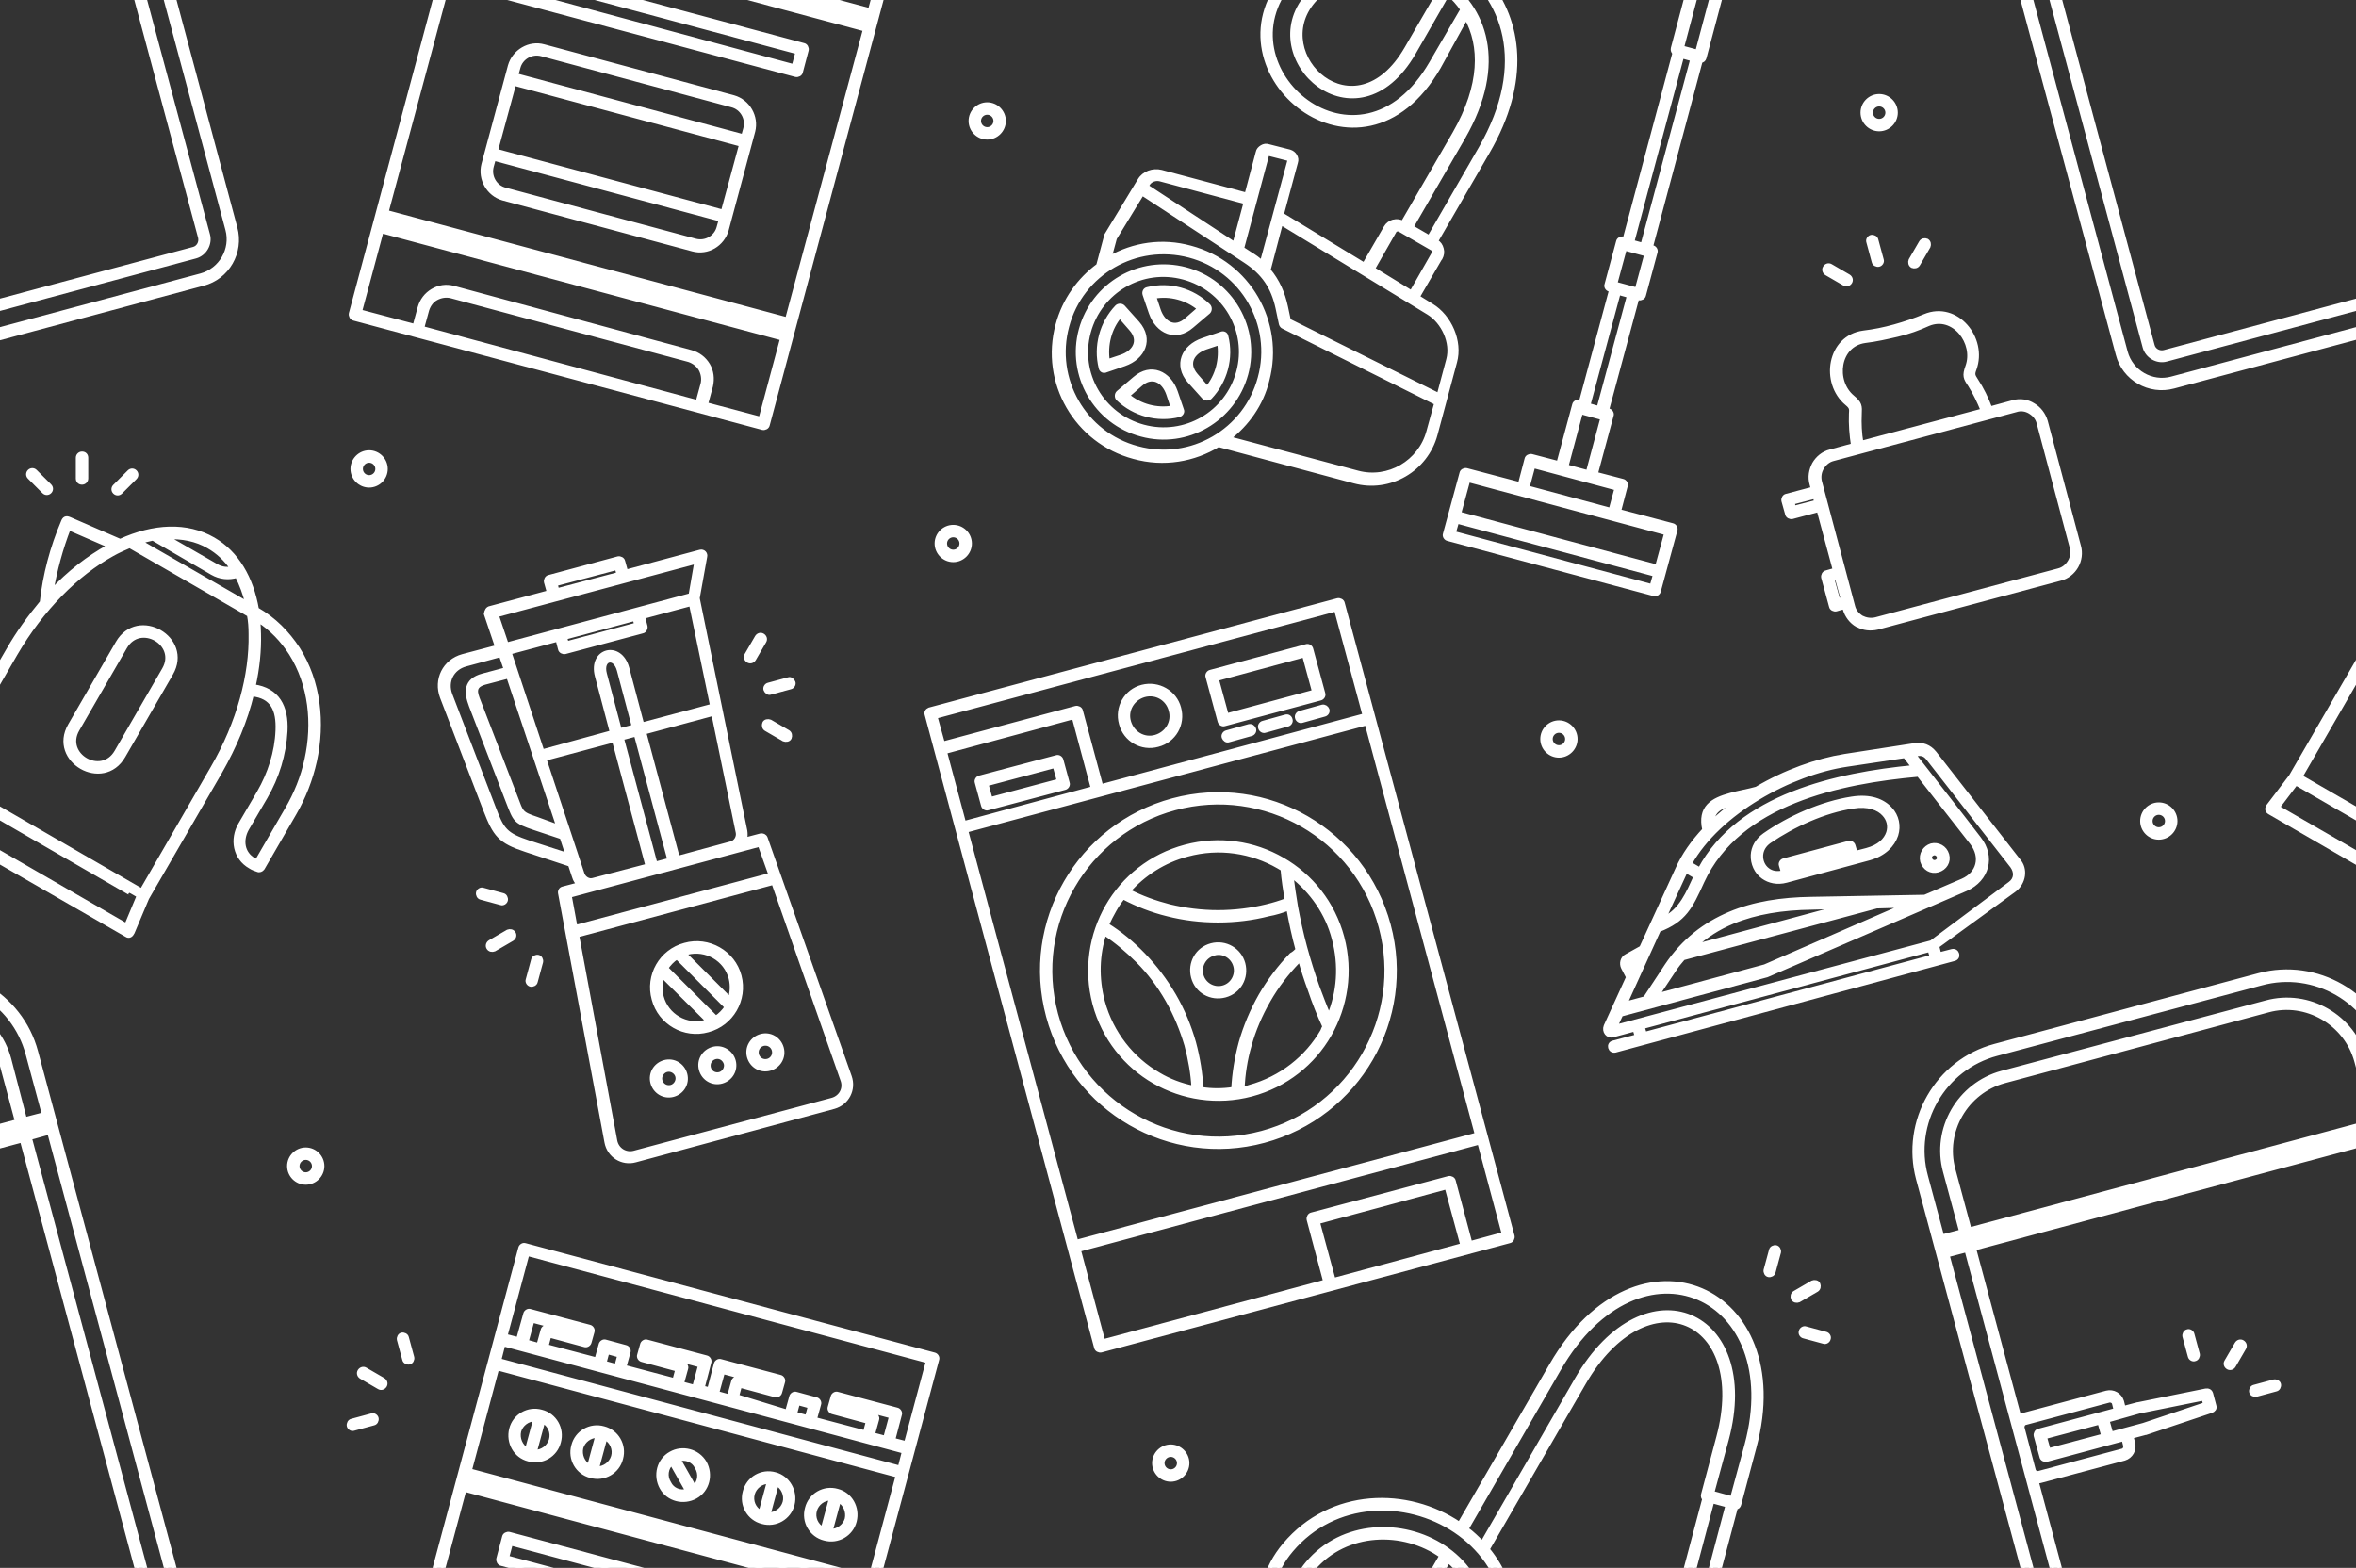 <svg xmlns="http://www.w3.org/2000/svg" xmlns:xlink="http://www.w3.org/1999/xlink" id="Layer_2_00000083804325100868586180000016388895727930388405_" x="0px" y="0px" viewBox="0 0 568.7 378.5" style="enable-background:new 0 0 568.7 378.5;" xml:space="preserve"><rect x="0" y="0" width="568.7" height="378.5" fill="#333333" stroke="none"/><style type="text/css">	.st0{clip-path:url(#SVGID_00000088849460299447385380000008240523375345861017_);}	.st1{fill-rule:evenodd;clip-rule:evenodd;fill:#FFFFFF;stroke:#FFFFFF;stroke-miterlimit:10;}</style><g id="_&#xCE;&#xD3;&#xC8;_1">	<g>		<g>			<g>				<defs>					<rect id="SVGID_1_" width="568.7" height="378.5"></rect>				</defs>				<clipPath id="SVGID_00000124882470589125490990000001006344608936707004_">					<use xlink:href="#SVGID_1_" style="overflow:visible;"></use>				</clipPath>				<g style="clip-path:url(#SVGID_00000124882470589125490990000001006344608936707004_);">					<g>						<path class="st1" d="M185.3,102.6c-0.1,0.5-0.7,0.8-1.2,0.7L85.4,76.9c-0.5-0.1-0.8-0.7-0.7-1.2l40.9-152.8       c0.1-0.5,0.7-0.8,1.2-0.7l98.7,26.4c0.5,0.1,0.9,0.7,0.7,1.2L185.3,102.6L185.3,102.6L185.3,102.6z M213.7-31.3l1.4-5.2       l-12.4-3.3l-0.2,0.6l8.5,2.3c0.5,0.1,0.9,0.7,0.7,1.2l-1,3.6L213.7-31.3L213.7-31.3L213.7-31.3z M194.8-36.4l0.7-2.7l-2.9-0.8       l-0.7,2.7L194.8-36.4L194.8-36.4z M148.8-48.7l0.7-2.7l-2.9-0.8l-0.7,2.7L148.8-48.7L148.8-48.7z M127.1-54.5l2.9,0.8l1-3.6       c0.1-0.5,0.7-0.8,1.2-0.7l8.5,2.3l0.2-0.6l-12.4-3.3L127.1-54.5L127.1-54.5L127.1-54.5z M167.6-43.6l1.4-5.2l-12.4-3.3       l-0.2,0.6l8.5,2.3c0.5,0.1,0.9,0.7,0.7,1.2l-1,3.6L167.6-43.6L167.6-43.6L167.6-43.6z M173.1-42.2l2.9,0.8l1-3.6       c0.1-0.5,0.7-0.8,1.2-0.7l8.5,2.3l0.2-0.6l-12.4-3.3L173.1-42.2L173.1-42.2L173.1-42.2z M190-37.7l1-3.6       c0.1-0.5,0.7-0.8,1.2-0.7l4.8,1.3c0.5,0.1,0.9,0.7,0.7,1.2l-1,3.6l12.1,3.2l0.7-2.7l-8.5-2.3c-0.5-0.1-0.9-0.7-0.7-1.2       l0.7-2.5c0.1-0.5,0.7-0.8,1.2-0.7l14.3,3.8c0.5,0.1,0.9,0.7,0.7,1.2l-1.6,6.1l3.1,0.8L224-50l-96.7-25.9l-5.3,20l3.1,0.8       l1.7-6.2c0.1-0.5,0.7-0.8,1.2-0.7l14.3,3.8c0.5,0.1,0.9,0.7,0.7,1.2l-0.7,2.5c-0.1,0.5-0.7,0.8-1.2,0.7l-8.5-2.3l-0.7,2.7       L144-50l1-3.6c0.1-0.5,0.7-0.8,1.2-0.7L151-53c0.5,0.1,0.9,0.7,0.7,1.2l-1,3.6l12.1,3.2l0.7-2.7L155-50       c-0.5-0.1-0.9-0.7-0.7-1.2l0.7-2.5c0.1-0.5,0.7-0.8,1.2-0.7l14.3,3.8c0.5,0.1,0.9,0.7,0.7,1.2l-1.6,6.2l1.6,0.4l1.6-6.2       c0.1-0.5,0.7-0.8,1.2-0.7l14.3,3.8c0.5,0.1,0.9,0.7,0.7,1.2l-0.7,2.5c-0.1,0.5-0.7,0.8-1.2,0.7l-8.5-2.3l-0.7,2.7L190-37.7       L190-37.7L190-37.7z M217.2-24.2l1-3.9L121.5-54l-1,3.9L217.2-24.2L217.2-24.2z M130.7-37.7c-3.2-0.8-6.5,1-7.3,4.2       s1,6.5,4.2,7.3c3.2,0.9,6.5-1,7.3-4.2C135.8-33.6,133.9-36.8,130.7-37.7L130.7-37.7z M131.1-35.4l-2,7.4       c1.8,0,3.4-1.2,3.9-2.9C133.5-32.7,132.7-34.5,131.1-35.4L131.1-35.4z M127.2-28.5l2-7.4c-1.8,0-3.4,1.2-3.9,2.9       C124.9-31.2,125.7-29.3,127.2-28.5L127.2-28.5z M145.7-33.7c-3.2-0.8-6.5,1-7.3,4.2c-0.9,3.2,1,6.5,4.2,7.3       c3.2,0.9,6.5-1,7.3-4.2C150.8-29.5,148.9-32.8,145.7-33.7L145.7-33.7z M142.2-24.4l2-7.4c-1.8,0-3.4,1.2-3.9,2.9       C139.9-27.1,140.7-25.3,142.2-24.4L142.2-24.4z M146.1-31.4l-2,7.4c1.8,0,3.4-1.2,3.9-2.9S147.7-30.5,146.1-31.4L146.1-31.4z        M187.1-22.6c-3.2-0.9-6.5,1-7.3,4.2c-0.9,3.2,1,6.5,4.2,7.3c3.2,0.9,6.5-1,7.3-4.2S190.2-21.7,187.1-22.6L187.1-22.6z        M183.6-13.4l2-7.4c-1.8,0-3.4,1.2-3.9,2.9C181.2-16.1,182-14.2,183.6-13.4L183.6-13.4z M187.5-20.3l-2,7.4       c1.8,0,3.4-1.2,3.9-2.9S189-19.4,187.5-20.3L187.5-20.3z M202.1-18.6c-3.2-0.9-6.5,1-7.3,4.2c-0.9,3.2,1,6.5,4.2,7.3       s6.5-1,7.3-4.2C207.1-14.4,205.3-17.7,202.1-18.6L202.1-18.6z M198.6-9.4l2-7.4c-1.8,0-3.4,1.2-3.9,2.9       C196.2-12,197-10.2,198.6-9.4L198.6-9.4z M202.5-16.3l-2,7.4c1.8,0,3.4-1.2,3.9-2.9C204.8-13.6,204-15.4,202.5-16.3       L202.5-16.3z M161.9-27.5c-2.9,1.6-3.8,5.3-2.2,8.2s5.3,3.8,8.2,2.2s3.8-5.3,2.2-8.2C168.4-28.2,164.7-29.2,161.9-27.5       L161.9-27.5z M165.9-18.5l-3.8-6.7c-1.3,1.2-1.6,3.2-0.6,4.8C162.3-18.8,164.2-18.1,165.9-18.5L165.9-18.5L165.9-18.5z        M163.8-26.2l3.8,6.7c1.3-1.2,1.6-3.2,0.6-4.8C167.4-26,165.5-26.7,163.8-26.2L163.8-26.2L163.8-26.2z M216.7-22.3L120-48.2       l-6.6,24.7l96.6,26L216.7-22.3L216.7-22.3L216.7-22.3z M209.5,4.4l-96.7-25.9l-0.2,0.8l96.7,25.9L209.5,4.4L209.5,4.4       L209.5,4.4z M122.9-8.1c-0.5-0.1-1.1,0.2-1.2,0.7l-1.4,5.3c-0.1,0.5,0.2,1.1,0.7,1.2l71.1,19c0.5,0.1,1.1-0.2,1.2-0.7l1.4-5.3       c0.1-0.5-0.2-1.1-0.7-1.2L122.9-8.1L122.9-8.1z M192.5,12.6L123.4-5.9l-0.9,3.3L191.6,16L192.5,12.6L192.5,12.6L192.5,12.6z        M123.1,15.9l-6.4,23.8c-0.9,3.5,1.2,7.2,4.7,8.2l45.8,12.3c3.6,1,7.2-1.2,8.2-4.7l6.4-23.8c0.9-3.5-1.2-7.2-4.7-8.2       l-45.8-12.3C127.8,10.2,124.1,12.4,123.1,15.9L123.1,15.9L123.1,15.9z M124.6,18.2l54.8,14.7l0.5-1.8c0.7-2.5-0.8-5.1-3.3-5.7       l-45.8-12.3c-2.5-0.7-5.1,0.8-5.7,3.3L124.6,18.2L124.6,18.2L124.6,18.2z M174,53l-54.8-14.7l-0.5,1.8       c-0.7,2.5,0.8,5.1,3.3,5.7l45.8,12.3c2.5,0.7,5.1-0.8,5.7-3.3L174,53L174,53L174,53z M119.7,36.4l54.8,14.7l4.4-16.2       l-54.8-14.7L119.7,36.4L119.7,36.4z M168.4,97.1l1.2-4.4c0.3-1.2,0.1-2.5-0.5-3.6l0,0c-0.6-1-1.6-1.8-2.8-2.2l-57.4-15.4       c-1.2-0.3-2.5-0.1-3.6,0.5s-1.8,1.6-2.2,2.8l-1.2,4.4L168.4,97.1L168.4,97.1L168.4,97.1z M100.1,78.7l1.2-4.4       c0.5-1.8,1.6-3.2,3.1-4.1l0,0c1.5-0.9,3.3-1.2,5.1-0.7L166.8,85c1.8,0.5,3.2,1.6,4.1,3.1l0,0l0,0l0,0c0.9,1.5,1.1,3.3,0.7,5.1       l-1.2,4.4l13.2,3.5l5.2-19.4L92.1,55.8l-5.2,19.4L100.1,78.7L100.1,78.7L100.1,78.7z M189.5,79L92.8,53.1l-0.2,0.8l96.7,25.9       L189.5,79L189.5,79z M208.8,7.1l-96.7-25.9l-18.8,70L190,77.1L208.8,7.1z"></path>						<path class="st1" d="M485.2,213.3c1.5-1.1,1.5-2.8,0.5-4.2l-20.2-25.9c-0.8-1.1-1.7-1.4-3-1.1l-0.5,0.1       c5.2,6.7,10.5,13.4,15.7,20.2c3.5,4.4,2,9.9-3.1,12.2l-47.8,20.7c-0.1,0-0.1,0.1-0.2,0.1l-35.3,9.5l-1.4,3l76.3-20.4       L485.2,213.3L485.2,213.3L485.2,213.3z M389.9,253.6c-1.3,0.3-1.8-1.6-0.5-1.9l5.7-1.5l-0.5-1.7l-5.2,1.4       c-1.3,0.4-2.3-0.9-1.8-2.2l5.4-11.8l-1.2-2.3c-0.5-1-0.2-2.3,0.8-2.8l3.6-2l8.7-19c1.5-3.4,3.8-6.6,6.5-9.5       c-1.2-5.4,1.9-7.2,6.3-8.4c2.1-0.6,4.2-0.9,6.3-1.5c6.9-4.1,14.5-6.8,21.3-7.9l16.8-2.6c2-0.3,3.6,0.3,4.9,1.9l20.2,25.9       c1.9,2.1,1.3,5.4-0.9,7.1l-18.7,13.6l0.5,2l3.1-0.8c1.3-0.3,1.8,1.6,0.5,1.9L389.9,253.6L389.9,253.6L389.9,253.6z M397,249.6       l-0.5-1.7l69.3-18.6l0.5,1.7L397,249.6L397,249.6z M459.8,218.6L426,233.3l-26,7l4-6c0.7-1.1,1.5-2.1,2.3-3l46.7-12.5       L459.8,218.6L459.8,218.6L459.8,218.6z M397.1,241l-4.8,1.3l8.1-17.8c6.2-2.4,7.7-5.5,10.5-11.7c8.8-19.1,33.3-24.1,52.2-25.8       l12.9,16.5c2.6,3.4,1.6,7.4-2.3,9.1l-9.1,3.9l-27.4,0.5c-7.1,0.1-13.8,1.1-19.7,3.6c-5.9,2.5-11.1,6.4-15.2,12.5L397.1,241       L397.1,241L397.1,241z M444.6,218.9l-35.7,9.6c2.8-2.6,6-4.6,9.4-6c5.6-2.3,12-3.3,19-3.4L444.6,218.9L444.6,218.9       L444.6,218.9z M466.2,204.1c1.6-0.4,3.3,0.5,3.8,2.2s-0.5,3.3-2.2,3.8s-3.3-0.5-3.8-2.2C463.6,206.2,464.6,204.6,466.2,204.1       L466.2,204.1z M466.7,206c0.6-0.1,1.1,0.2,1.3,0.8s-0.2,1.1-0.8,1.3c-0.6,0.1-1.1-0.2-1.3-0.8S466.1,206.2,466.7,206       L466.7,206z M446,206.4l-13.6,3.7l-0.2-0.8l13.7-3.7L446,206.4L446,206.4L446,206.4z M430.4,210.6c-1.5,0.4-2.8,0.1-3.7-0.6       c-1.1-0.8-1.7-2.2-1.6-3.6c0.1-1.2,0.7-2.4,2-3.3c5.7-3.9,13.3-7.4,20.2-8.4c3.6-0.6,6.2,0.4,7.5,1.9c1.1,1.2,1.5,2.8,1,4.4       c-0.6,1.8-2.2,3.4-5.2,4.2l-2.7,0.7l-0.5-1.7c-0.1-0.5-0.7-0.9-1.2-0.7l-15.6,4.2c-0.5,0.1-0.9,0.7-0.7,1.2L430.4,210.6       L430.4,210.6L430.4,210.6z M409.3,211.6c-1.8,3.9-3.5,8.2-7.7,10.2l5.2-11.3c0-0.1,0.1-0.2,0.1-0.3L409.3,211.6L409.3,211.6       L409.3,211.6z M407.9,208.5c7-12.5,24.4-21.9,37.9-23.9l14-2.1l2.1,2.7c-18.5,1.8-42.1,6.9-51.6,24.7L407.9,208.5L407.9,208.5       L407.9,208.5z M419.2,193.6c-2.1,1.5-4.1,3.1-5.9,4.9c0-2.8,2.2-3.9,5-4.6C418.6,193.7,418.9,193.7,419.2,193.6L419.2,193.6       L419.2,193.6z M394.9,231.8l-0.8,1.8l-0.5-1v-0.1L394.9,231.8L394.9,231.8L394.9,231.8z M447,192.8c4.4-0.7,7.5,0.5,9.3,2.5       c1.6,1.7,2.1,4.1,1.4,6.3c-0.8,2.4-2.9,4.6-6.5,5.6l-20,5.4c-2.2,0.6-4.2,0.1-5.6-0.9c-1.7-1.2-2.6-3.3-2.5-5.3       c0.1-1.8,1-3.5,2.8-4.8C431.9,197.4,439.8,193.9,447,192.8L447,192.8z"></path>						<path class="st1" d="M224.3,171.3l98.6-26.4c0.5-0.1,1.1,0.2,1.2,0.7l41,152.8c0.1,0.5-0.2,1.1-0.7,1.2L265.8,326       c-0.5,0.1-1.1-0.2-1.2-0.7l-40.9-152.8C223.5,172,223.8,171.5,224.3,171.3L224.3,171.3L224.3,171.3z M301.5,175.3l-5.4,1.5       c-0.5,0.1-0.9,0.7-0.7,1.2s0.7,0.9,1.2,0.7l5.4-1.5c0.5-0.1,0.9-0.7,0.7-1.2S302.1,175.2,301.5,175.3L301.5,175.3z        M319.2,170.6l-5.4,1.5c-0.5,0.1-0.9,0.7-0.7,1.2c0.1,0.5,0.7,0.9,1.2,0.7l5.4-1.5c0.5-0.1,0.9-0.7,0.7-1.2       S319.7,170.5,319.2,170.6L319.2,170.6L319.2,170.6z M310.3,173l-5.4,1.5c-0.5,0.1-0.9,0.7-0.7,1.2c0.1,0.5,0.7,0.9,1.2,0.7       l5.4-1.5c0.5-0.1,0.9-0.7,0.7-1.2C311.4,173.2,310.9,172.8,310.3,173L310.3,173z M292.2,162.2c-0.5,0.1-0.9,0.7-0.7,1.2       l2.9,10.7c0.1,0.5,0.7,0.9,1.2,0.7l23.1-6.2c0.5-0.1,0.9-0.7,0.7-1.2l-2.9-10.7c-0.1-0.5-0.7-0.9-1.2-0.7L292.2,162.2       L292.2,162.2L292.2,162.2z M314.8,158.2l-21.1,5.7l2.4,8.8l21.1-5.7L314.8,158.2L314.8,158.2z M275.7,165.8       c-3.9,1-6.2,5-5.1,8.9c1,3.9,5,6.2,8.9,5.1c3.9-1,6.2-5,5.1-8.9C283.6,167.1,279.6,164.8,275.7,165.8L275.7,165.8z        M276.2,167.8c-2.8,0.8-4.5,3.6-3.7,6.4c0.8,2.8,3.6,4.5,6.4,3.7s4.5-3.6,3.7-6.4C281.9,168.7,279.1,167,276.2,167.8       L276.2,167.8L276.2,167.8z M236.5,187.7c-0.5,0.1-0.9,0.7-0.7,1.2l1.5,5.5c0.1,0.5,0.7,0.9,1.2,0.7l18.5-4.9       c0.5-0.1,0.9-0.7,0.7-1.2l-1.5-5.5c-0.1-0.5-0.7-0.9-1.2-0.7L236.5,187.7L236.5,187.7L236.5,187.7z M254.6,184.9l-16.5,4.4       l1,3.6l16.5-4.4L254.6,184.9L254.6,184.9L254.6,184.9z M227.6,179.5l32.1-8.6c0.5-0.1,1.1,0.2,1.2,0.7l4.9,18.2l63.6-17.1       l-6.9-25.6L225.8,173L227.6,179.5L227.6,179.5L227.6,179.5z M263.8,190.3l-4.6-17.2l-31.1,8.4l4.6,17.2L263.8,190.3       L263.8,190.3L263.8,190.3z M329.9,174.6l-96.7,25.9l26.6,99.3l96.7-25.9L329.9,174.6L329.9,174.6L329.9,174.6z M286.1,204.4       c-8.3,2.2-14.9,7.6-18.8,14.4s-5.3,15.2-3.1,23.5s7.6,14.9,14.4,18.8s15.2,5.3,23.5,3.1s14.9-7.6,18.8-14.4s5.3-15.2,3.1-23.5       s-7.6-14.9-14.4-18.8C302.7,203.5,294.3,202.2,286.1,204.4L286.1,204.4z M292.4,228.2c-3.4,0.9-5.3,4.3-4.4,7.7       s4.3,5.3,7.7,4.4c3.4-0.9,5.3-4.3,4.4-7.7C299.2,229.3,295.8,227.3,292.4,228.2L292.4,228.2z M293,230.2c-2.3,0.6-3.6,3-3,5.2       c0.6,2.3,3,3.6,5.2,3c2.3-0.6,3.6-3,3-5.2C297.6,230.9,295.2,229.5,293,230.2L293,230.2z M319.7,247.8       c-1.3-2.8-2.5-5.8-3.5-8.8c-0.9-2.4-1.7-4.9-2.4-7.4c-0.2,0.2-0.3,0.3-0.5,0.5c-2.7,2.8-5.1,5.9-7.1,9.4s-3.6,7.2-4.6,10.9       c-1,3.4-1.5,6.9-1.7,10.4c0.6-0.1,1.2-0.2,1.7-0.4c7.7-2.1,13.9-7.1,17.6-13.5C319.4,248.4,319.5,248.1,319.7,247.8       L319.7,247.8L319.7,247.8z M313.2,229.3v-0.1c-0.9-3.3-1.6-6.6-2.2-9.9c-1.5,0.6-3.1,1.1-4.8,1.4c-3.9,1-8,1.5-12.2,1.5       s-8.3-0.5-12.2-1.5c-3.7-0.9-7.3-2.3-10.7-4.1c-0.8,1-1.5,2-2.1,3.1c-0.7,1.2-1.3,2.4-1.8,3.6c3.2,2,6.1,4.4,8.8,7.2       c2.8,2.9,5.3,6.2,7.4,9.8s3.7,7.5,4.8,11.4c1,3.7,1.6,7.5,1.8,11.2c2.5,0.4,5.1,0.4,7.7,0c0.2-3.8,0.8-7.5,1.8-11.2       c1.1-3.9,2.7-7.7,4.8-11.4c2.1-3.6,4.6-6.9,7.4-9.8C312.3,230.2,312.8,229.7,313.2,229.3L313.2,229.3L313.2,229.3z        M310.6,217.3c-0.4-2.5-0.8-5-1-7.5c-0.3-0.2-0.7-0.4-1-0.6c-6.4-3.7-14.3-5-22-2.9c-5.7,1.5-10.6,4.7-14.2,8.8       c3.1,1.6,6.4,2.8,9.9,3.7c3.8,0.9,7.7,1.4,11.7,1.4s8-0.5,11.7-1.4C307.4,218.4,309,217.9,310.6,217.3L310.6,217.3       L310.6,217.3z M311.7,211.3c0.3,2.5,0.7,5,1.1,7.5c0.6,3.2,1.3,6.5,2.2,9.8s1.9,6.5,3,9.6c0.9,2.4,1.8,4.8,2.8,7.1       c2.4-5.7,2.9-12.2,1.2-18.6C320.4,220.4,316.6,215.1,311.7,211.3L311.7,211.3L311.7,211.3z M288.1,262.6       c-0.2-3.5-0.8-6.9-1.7-10.3c-1.1-3.7-2.6-7.4-4.6-10.9s-4.4-6.7-7.1-9.4c-2.5-2.5-5.2-4.8-8.1-6.7c-1.7,5.1-1.9,10.8-0.4,16.5       c2.1,7.7,7.1,13.9,13.5,17.6C282.2,260.9,285.1,262,288.1,262.6L288.1,262.6L288.1,262.6z M283.1,193.2       c-22.7,6.1-36.2,29.4-30.1,52.1c6.1,22.7,29.4,36.2,52.1,30.1s36.2-29.4,30.1-52.1C329.1,200.6,305.8,187.1,283.1,193.2       L283.1,193.2L283.1,193.2z M283.6,195.1c-21.6,5.8-34.5,28-28.7,49.7c5.8,21.6,28,34.5,49.7,28.7c21.6-5.8,34.5-28,28.7-49.7       C327.5,202.1,305.2,189.3,283.6,195.1L283.6,195.1z M349.7,284.4c0.5-0.1,1.1,0.2,1.2,0.7l4,15l8.1-2.2l-5.9-22.1l-96.7,25.9       l5.9,22.1l53.6-14.4l-4-15c-0.1-0.5,0.2-1.1,0.7-1.2L349.7,284.4L349.7,284.4L349.7,284.4z M353,300.6l-3.8-14l-31.1,8.4       l3.8,14L353,300.6z"></path>						<g>							<path class="st1" d="M481.5,252.5l63.8-17.1c13.9-3.7,28.4,4.6,32.1,18.5l48.1,179.4c1.6,5.9-1.9,12-7.8,13.5l-93,24.9        c-5.9,1.6-12-1.9-13.5-7.8L463,284.6C459.3,270.7,467.6,256.2,481.5,252.5L481.5,252.5L481.5,252.5z M508.7,342.9l0.9,3.2        l7.8-2.1l0,0l14.9-5l-0.4-1.4l-15.4,3.1l0,0L508.7,342.9L508.7,342.9L508.7,342.9z M507.7,346.6l-0.9-3.2l-13.2,3.5l0.9,3.2        L507.7,346.6L507.7,346.6z M534.5,339.4c0.2,0.6-0.2,1-0.7,1.2l-15.8,5.3h-0.1l0,0l-3.4,0.9l0.4,1.6c0.4,1.6-0.5,3.2-2.1,3.7        l-20.2,5.4c-0.3,0.1-0.7,0.1-1,0.1l27.9,104.2c0.3,1.2,1.6,1.9,2.8,1.6l93-24.9c1.2-0.3,1.9-1.6,1.6-2.8l-43-160.4        l-97.4,26.1l10.9,40.6c0.3-0.2,0.6-0.3,0.9-0.4l20.2-5.4c1.6-0.4,3.2,0.5,3.7,2.1l0.4,1.6l3.4-0.9l0,0h0.1l16.3-3.3        c0.6-0.1,1.1,0.1,1.3,0.7L534.5,339.4L534.5,339.4L534.5,339.4z M512.6,347.4l-18.6,5c-0.5,0.1-1.1-0.2-1.2-0.7l-1.4-5.1        c-0.1-0.5,0.2-1.1,0.7-1.2l18.6-5l-0.4-1.6c-0.1-0.5-0.7-0.8-1.2-0.7l-20.2,5.4c-0.5,0.1-0.8,0.7-0.7,1.2l2.7,10.2        c0.1,0.5,0.7,0.8,1.2,0.7l20.2-5.4c0.5-0.1,0.8-0.7,0.7-1.2L512.6,347.4L512.6,347.4L512.6,347.4z M473.4,297.3l-3.9-14.5        c-2.8-10.3,3.4-21,13.7-23.8l63.8-17c10.3-2.8,21,3.4,23.8,13.7l3.9,14.5l4.6-1.2l-3.9-14.5c-3.4-12.9-16.8-20.6-29.6-17.1        l-63.8,17c-12.9,3.4-20.6,16.8-17.1,29.6l3.9,14.5L473.4,297.3L473.4,297.3L473.4,297.3z M572.7,270.7l-3.9-14.5        c-2.5-9.2-12.1-14.8-21.3-12.3L483.8,261c-9.2,2.5-14.8,12.1-12.3,21.3l3.9,14.5L572.7,270.7L572.7,270.7L572.7,270.7z         M575.9,274.7l43,160.4c0.6,2.2-0.8,4.6-3,5.2l-93,24.9c-2.2,0.6-4.6-0.8-5.2-3l-43-160.4l-4.6,1.2l43,160.4        c1.3,4.8,6.3,7.7,11.1,6.4l93-24.9c4.8-1.3,7.7-6.3,6.4-11.1l-43-160.4L575.9,274.7L575.9,274.7L575.9,274.7z M579.8,270.9        l-110.5,29.6l0.2,0.7L580,271.5L579.8,270.9z"></path>							<g>								<path class="st1" d="M544.6,336.7c-0.5,0.1-1.1-0.2-1.2-0.7c-0.1-0.5,0.2-1.1,0.7-1.2l4.8-1.3c0.5-0.1,1.1,0.2,1.2,0.7         c0.1,0.5-0.2,1.1-0.7,1.2L544.6,336.7z"></path>								<path class="st1" d="M528.6,327.4c0.1,0.5,0.7,0.9,1.2,0.7c0.5-0.1,0.8-0.7,0.7-1.2l-1.3-4.8c-0.1-0.5-0.7-0.9-1.2-0.7         c-0.5,0.1-0.8,0.7-0.7,1.2L528.6,327.4z"></path>								<path class="st1" d="M537.4,328.7c-0.3,0.5-0.1,1.1,0.4,1.4s1.1,0.1,1.4-0.4l2.5-4.3c0.3-0.5,0.1-1.1-0.4-1.4         s-1.1-0.1-1.4,0.4L537.4,328.7z"></path>							</g>						</g>						<g>							<path class="st1" d="M-20.9,196.1c-0.7-0.4-0.6-1.1-0.2-1.6l5.4-7.1L2,156.9c2.4-4.2,5.2-8,8.1-11.5        c0.7-6.6,2.5-13.3,5.1-19.4c0.3-0.8,0.7-1.1,1.6-0.7l12.2,5.3c8.1-3.7,16.1-4.1,22.5-0.4c5.7,3.3,9.2,9.4,10.5,16.9        c4.2,2.4,7.4,5.7,9.9,9.5c5.1,8,6.1,17.9,4.1,27.1c-1,4.5-2.7,8.8-4.9,12.6l-7.7,13.3c-0.3,0.4-0.8,0.6-1.2,0.4        c-0.6-0.2-1.2-0.4-1.8-0.8c-3.7-2.1-4.5-6.6-2.4-10.2l4.5-7.7c2.6-4.5,4.3-9.7,4.5-15c0.2-4.9-1.2-8.2-6.2-8.7        c-1.5,6.2-4.1,12.5-7.7,18.8l-17.6,30.4l-3.5,8.3c-0.3,0.6-0.8,1.1-1.5,0.6L-20.9,196.1L-20.9,196.1L-20.9,196.1z         M41.3,162.6c4.9-8.5-8-15.9-12.9-7.4l-11.5,19.9c-4.9,8.5,8,15.9,12.9,7.4L41.3,162.6L41.3,162.6z M28.1,181.5l11.5-19.9        c3.6-6.2-5.8-11.6-9.4-5.4l-11.5,19.9C15.1,182.3,24.5,187.7,28.1,181.5L28.1,181.5z M62.3,149.7c0.1,1.1,0.2,2.2,0.2,3.3        c0.1,4-0.3,8.2-1.3,12.7c5.8,0.8,8,4.9,7.7,10.8c-0.3,5.6-2,11.1-4.8,15.9l-4.5,7.7c-1.5,2.7-1.1,5.9,1.7,7.5        c0.2,0.1,0.4,0.2,0.7,0.3l7.3-12.6c2.1-3.6,3.8-7.7,4.7-12c1.9-8.6,1-18-3.8-25.6C68.2,154.6,65.6,151.8,62.3,149.7        L62.3,149.7L62.3,149.7z M57.2,139c-2,0.6-4.1,0.4-6-0.7L36.9,130c-1,0.2-2.1,0.5-3.1,0.8l25.9,14.9        C59.1,143.4,58.3,141.1,57.2,139L57.2,139L57.2,139z M40.2,129.7l12,6.9c1.2,0.7,2.5,0.9,3.8,0.6c-1.5-2.2-3.4-4-5.7-5.3        C47.4,130.2,43.9,129.5,40.2,129.7L40.2,129.7L40.2,129.7z M60.1,148.4l-28.8-16.6c-1.4,0.6-2.8,1.2-4.2,2        c-8.5,4.7-17,13.1-23.4,24.1l-17.1,29.6L34.2,215l17.1-29.6c6.4-11,9.4-22.6,9.2-32.3C60.5,151.5,60.4,149.9,60.1,148.4        L60.1,148.4L60.1,148.4z M12.4,142.8c4.3-4.6,9-8.2,13.7-10.8c0.1-0.1,0.3-0.1,0.4-0.2l-9.9-4.3        C14.7,132.4,13.3,137.6,12.4,142.8L12.4,142.8L12.4,142.8z M-14.5,189.1l-4.4,5.8l49.4,28.5l2.8-6.7        C33.4,216.8-14.5,189.1-14.5,189.1z"></path>							<g>								<path class="st1" d="M29.1,118.8c-0.4,0.4-1,0.4-1.4,0s-0.4-1,0-1.4l3.5-3.5c0.4-0.4,1-0.4,1.4,0s0.4,1,0,1.4L29.1,118.8z"></path>								<path class="st1" d="M10.6,118.7c0.4,0.4,1,0.4,1.4,0s0.4-1,0-1.4l-3.5-3.5c-0.4-0.4-1-0.4-1.4,0s-0.4,1,0,1.4L10.6,118.7z"></path>								<path class="st1" d="M18.8,115.5c0,0.6,0.4,1,1,1c0.5,0,1-0.4,1-1v-5c0-0.6-0.4-1-1-1c-0.5,0-1,0.4-1,1V115.5z"></path>							</g>						</g>						<g>							<path class="st1" d="M118.3,146.8l14.2-3.8l-0.7-2.5c-0.1-0.5,0.2-1.1,0.7-1.2l16.7-4.5c0.5-0.1,1.1,0.2,1.2,0.7l0.7,2.5        l17.9-4.8c0.8-0.2,1.4,0.5,1.2,1.2l-1.8,10l11.5,56.2c0.1,0.7,0.1,1.4-0.1,2.1l3.8-1c0.5-0.1,1,0.1,1.2,0.6l20.3,57.6        c1.1,3.1-0.6,6.4-3.8,7.3l-47.9,12.9c-3.2,0.9-6.4-1.1-7-4.4l-11.2-60.1c-0.1-0.5,0.2-1,0.7-1.1l3.8-1        c-0.5-0.5-0.9-1.1-1.1-1.8l-1-3l-10.6-3.5c-6.4-2.1-7.5-3.6-9.9-9.8l-10.4-27.1c-1.6-4.2,0.6-8.7,5-9.9l8.3-2.2l-2.7-8        C117.4,147.5,117.7,146.9,118.3,146.8L118.3,146.8L118.3,146.8z M153.5,177.3l-3.4,0.9l8.1,30.3l3.4-0.9L153.5,177.3        L153.5,177.3z M149.6,176.3l3.4-0.9l-3.6-13.6c-1-3.7-4.4-2.8-3.4,0.9L149.6,176.3L149.6,176.3L149.6,176.3z M165.8,230        c-0.2,0.1-0.4,0.1-0.6,0.2l11,11c0.5-1.6,0.6-3.3,0.2-5C175.2,231.5,170.4,228.8,165.8,230L165.8,230z M163.4,231.1        c-1.1,0.7-1.9,1.6-2.6,2.6l12,12c1.1-0.7,1.9-1.6,2.6-2.6L163.4,231.1L163.4,231.1z M159.9,235.6c-0.5,1.6-0.6,3.3-0.2,5        c1.2,4.6,6,7.4,10.6,6.1c0.2-0.1,0.4-0.1,0.6-0.2L159.9,235.6L159.9,235.6z M165.3,228.1c-5.7,1.5-9.1,7.4-7.5,13.1        c1.5,5.7,7.4,9.1,13.1,7.5c5.7-1.5,9.1-7.4,7.6-13.1S171,226.5,165.3,228.1L165.3,228.1L165.3,228.1z M172.6,255.2        c-1.1,0.3-1.8,1.4-1.5,2.6c0.3,1.1,1.4,1.8,2.6,1.5c1.1-0.3,1.8-1.5,1.5-2.6C174.8,255.5,173.7,254.9,172.6,255.2        L172.6,255.2L172.6,255.2z M172.1,253.2c-2.2,0.6-3.5,2.8-2.9,5s2.8,3.5,5,2.9s3.5-2.8,2.9-5S174.2,252.6,172.1,253.2        L172.1,253.2L172.1,253.2z M160.9,258.3c-1.1,0.3-1.8,1.5-1.5,2.6s1.4,1.8,2.6,1.5c1.1-0.3,1.8-1.5,1.5-2.6        C163.2,258.7,162,258,160.9,258.3L160.9,258.3z M160.4,256.4c-2.2,0.6-3.5,2.8-2.9,5s2.8,3.5,5,2.9s3.5-2.8,2.9-5        C164.8,257.1,162.6,255.8,160.4,256.4L160.4,256.4z M184.2,252c-1.1,0.3-1.8,1.4-1.5,2.6c0.3,1.1,1.4,1.8,2.6,1.5        c1.1-0.3,1.8-1.4,1.5-2.6C186.5,252.4,185.4,251.7,184.2,252L184.2,252L184.2,252z M183.7,250.1c-2.2,0.6-3.5,2.8-2.9,5        c0.6,2.2,2.8,3.5,5,2.9s3.5-2.8,2.9-5C188.1,250.8,185.9,249.5,183.7,250.1L183.7,250.1L183.7,250.1z M138.9,223.8l47.1-12.6        l-2.6-7.3l-45.9,12.3L138.9,223.8L138.9,223.8L138.9,223.8z M186.7,213.1l-47.4,12.7l9.2,49.6c0.4,2.1,2.4,3.4,4.5,2.9        l47.9-12.8c2.1-0.6,3.2-2.7,2.5-4.7L186.7,213.1L186.7,213.1L186.7,213.1z M137,206.4l-1.4-4.3l-6.6-2.2        c-4.7-1.6-4.6-1.8-6.4-6.4l-8.9-23.1c-1.3-3.4-1.3-6.2,2.8-7.3l5.6-1.5l-1.2-3.5l-8.5,2.3c-3.3,0.9-4.9,4.1-3.7,7.3        l10.4,27.1c2.1,5.6,2.9,6.7,8.6,8.6L137,206.4L137,206.4L137,206.4z M134.8,199.6l-12.1-36.3l-5.7,1.5        c-2.8,0.8-2.3,2.4-1.4,4.6l8.9,23.1c1.4,3.7,1.2,3.9,5.1,5.2L134.8,199.6L134.8,199.6L134.8,199.6z M156.3,209l-8.1-30.3        l-16.8,4.5l9.2,27.8c0.4,1.1,1.6,1.8,2.7,1.4L156.3,209L156.3,209L156.3,209z M147.7,176.8l-3.6-13.6        c-1.7-6.3,5.6-8.2,7.3-1.9l3.6,13.6l16.9-4.5l-5.1-24.6l-11.6,3.1l0.6,2.3c0.1,0.5-0.2,1.1-0.7,1.2l-18.7,5        c-0.5,0.1-1.1-0.2-1.2-0.7l-0.6-2.3l-11.6,3.1l7.9,23.9L147.7,176.8L147.7,176.8L147.7,176.8z M155.5,176.8l8.1,30.3        l12.9-3.5c1.1-0.3,1.8-1.5,1.6-2.6l-5.9-28.7L155.5,176.8L155.5,176.8L155.5,176.8z M134.5,142.5l14.8-3.9l-0.4-1.5        l-14.8,3.9L134.5,142.5L134.5,142.5z M136.4,153.9l0.4,1.4l16.8-4.5l-0.4-1.4L136.4,153.9L136.4,153.9z M122.3,155.6        l44.4-11.9l1.4-8.1l-48.2,12.9L122.3,155.6L122.3,155.6z"></path>							<g>								<path class="st1" d="M121.4,216.1c0.5,0.1,0.8,0.7,0.7,1.2c-0.1,0.5-0.7,0.9-1.2,0.7l-4.8-1.3c-0.5-0.1-0.8-0.7-0.7-1.2         s0.7-0.9,1.2-0.7L121.4,216.1z"></path>								<path class="st1" d="M130.6,232.2c0.1-0.5-0.2-1.1-0.7-1.2c-0.5-0.1-1.1,0.2-1.2,0.7l-1.3,4.8c-0.2,0.5,0.2,1.1,0.7,1.2         c0.5,0.1,1.1-0.2,1.2-0.7L130.6,232.2z"></path>								<path class="st1" d="M123.6,226.7c0.5-0.3,0.7-0.9,0.4-1.4c-0.3-0.5-0.9-0.6-1.4-0.4l-4.3,2.5c-0.5,0.3-0.7,0.9-0.4,1.4         c0.3,0.5,0.9,0.6,1.4,0.4L123.6,226.7L123.6,226.7z"></path>							</g>							<g>								<path class="st1" d="M184.9,176c-0.5-0.3-0.6-0.9-0.4-1.4s0.9-0.6,1.4-0.4l4.3,2.5c0.5,0.3,0.6,0.9,0.4,1.4         s-0.9,0.6-1.4,0.4L184.9,176z"></path>								<path class="st1" d="M180.2,158.1c-0.3,0.5-0.1,1.1,0.4,1.4s1.1,0.1,1.4-0.4l2.5-4.3c0.3-0.5,0.1-1.1-0.4-1.4         s-1.1-0.1-1.4,0.4L180.2,158.1z"></path>								<path class="st1" d="M185.5,165.3c-0.5,0.1-0.9,0.7-0.7,1.2s0.7,0.9,1.2,0.7l4.8-1.3c0.5-0.1,0.9-0.7,0.7-1.2         s-0.7-0.9-1.2-0.7L185.5,165.3z"></path>							</g>						</g>						<g>							<path class="st1" d="M296.6,484.2l31.1,8.3c7.4,2,15.1-2.5,17.1-9.9l1.9-6.9l-36.9-18.4c-0.3-0.1-0.5-0.4-0.6-0.7l-0.8-3.8        c-1.1-5.1-3.4-8.5-7.8-11.4l-24.9-16.3l-6.6,10.8l-1.3,4.8c5.8-3.3,12.7-4.4,19.6-2.5c13.9,3.7,22.2,18,18.5,32        C304.5,476,301,480.9,296.6,484.2L296.6,484.2L296.6,484.2z M347.3,394.6c-18.9,32.8-56.5,1.2-37.2-21.7        c11.2-13.3,29.7-13.5,42.2-5l22.2-38.4c20.9-36.1,59.3-18.6,49,19.8l-3.7,13.9c-0.1,0.4-0.4,0.7-0.8,0.7l-7.6,28.6        c-0.1,0.4-0.5,0.7-0.9,0.7l-12,44.9l0.4,0.1c0.5,0.1,0.9,0.7,0.7,1.2l-2.8,10.4c-0.1,0.5-0.7,0.9-1.2,0.7l-0.4-0.1l-7.3,27.1        l0.4,0.1c0.5,0.1,0.9,0.7,0.7,1.2l-3.8,14.1l6.5,1.7c0.5,0.1,0.9,0.7,0.7,1.2l-1.6,6.1l12.9,3.5c0.5,0.1,0.9,0.7,0.7,1.2        l-4,14.7c-0.1,0.5-0.7,0.8-1.2,0.7l-49.7-13.3c-0.5-0.1-0.9-0.7-0.7-1.2l4-14.7c0.1-0.5,0.7-0.9,1.2-0.7l12.9,3.5l1.6-6.1        c0.1-0.5,0.7-0.9,1.2-0.7l6.5,1.7l3.8-14.1c0.1-0.5,0.7-0.9,1.2-0.7l0.4,0.1l7.3-27.1l-0.4-0.1c-0.5-0.1-0.9-0.7-0.7-1.2        l2.8-10.4c0.1-0.5,0.7-0.9,1.2-0.7l0.4,0.1l12-44.9c-0.3-0.2-0.5-0.7-0.4-1.1l7.6-28.6c-0.3-0.2-0.4-0.6-0.3-1l3.7-13.9        c7.7-28.8-17.2-39.5-32.5-13L359.1,374c7.7,9.4,10,23.9,0,41.1l-12.5,21.6c0,0,0,0,0.1,0c0.7,0.4,1.1,1,1.3,1.8l0,0        c0.2,0.7,0.1,1.5-0.3,2.2c0,0,0,0.1-0.1,0.1l-5.4,9.3l3.4,2.1c4.3,2.6,7,8.6,5.6,13.5l-4.7,17.5        c-2.3,8.5-11.1,13.6-19.6,11.3l-32.8-8.8c-5.9,3.6-13.2,4.9-20.4,2.9c-13.9-3.7-22.2-18-18.4-32c1.6-6,5.2-10.9,9.8-14.3        l1.9-7.1c0-0.1,0.1-0.2,0.1-0.3l8-13.2c1-1.7,3.2-2.5,5.2-2l20.6,5.5l2.7-10.2c0.1-0.6,0.5-1,1-1.3s1-0.4,1.6-0.2l5.1,1.4        c0.6,0.1,1,0.5,1.3,1s0.4,1,0.2,1.6l-3.4,12.6l19.9,12.1l5.2-9c0.4-0.7,1.1-1.2,1.8-1.4c0,0,0,0,0.1,0        c0.7-0.2,1.5-0.1,2.2,0.3l0,0l12.5-21.6c6.7-11.7,6.6-21.2,2.8-28L347.3,394.6L347.3,394.6L347.3,394.6z M345,435.7l-4.3-2.5        l12.5-21.6c20.8-36-20.8-54.2-37.6-34.2c-12.8,15.1,11.9,37.8,25.8,13.7l8.2-14.3c1.3,1.1,2.5,2.4,3.5,3.9l-7.5,12.9        c-17.5,30.3-51.4,1.2-33.9-19.4c20.8-24.6,69.5-1.2,45.8,40L345,435.7L345,435.7L345,435.7z M354,369.1        c1.4,1,2.6,2.2,3.8,3.4l22.8-39.5c16.6-28.7,44.5-16.4,36.2,14.5l-3.5,12.9l4.8,1.3l3.5-12.9c9.7-36.2-25.7-52.3-45.3-18.3        L354,369.1L354,369.1L354,369.1z M339.5,390.1l8.4-14.5c-9.1-6.5-23-6.2-30.9,3.1C306,391.6,327,411.7,339.5,390.1        L339.5,390.1z M394,436.9l2.5,0.7l12-44.8l-2.5-0.7L394,436.9L394,436.9z M417,363.4l-3.7-1L406,390l3.7,1L417,363.4        L417,363.4z M393.2,449.9l-2.5-0.7l-7.3,27.1l2.5,0.7L393.2,449.9L393.2,449.9z M378.1,491l5.2,1.4l3.5-13.1l-5.2-1.4        L378.1,491L378.1,491z M368.7,496.2l20.1,5.4l1.4-5.2l-20.1-5.4L368.7,496.2L368.7,496.2z M399.5,517.2l-47.8-12.8l-0.8,2.8        l47.8,12.8L399.5,517.2L399.5,517.2L399.5,517.2z M352.2,502.4l47.8,12.8l2.2-8.1l-47.8-12.8L352.2,502.4L352.2,502.4        L352.2,502.4z M397.4,439.8l-5.2-1.4l-2.3,8.5l5.2,1.4L397.4,439.8L397.4,439.8z M340.7,449l-9.3-5.7l5.2-9.1        c0.1-0.2,0.3-0.4,0.6-0.4l0,0c0.2-0.1,0.5,0,0.7,0.1l7.8,4.5l0,0c0.2,0.1,0.4,0.4,0.4,0.6l0,0l0,0c0.1,0.2,0,0.5-0.1,0.7l0,0        L340.7,449L340.7,449L340.7,449z M286.2,443.5c11,3,17.6,14.3,14.6,25.3s-14.3,17.6-25.3,14.6s-17.6-14.3-14.6-25.3        S275.1,440.5,286.2,443.5L286.2,443.5z M291.7,452.2c0.4,0.4,0.4,1.1,0,1.5l-4,3.5c-3.9,3.4-8.3,1.4-9.9-3.2l-1.5-4.4        c-0.2-0.6,0.1-1.2,0.7-1.3C282.3,447,287.8,448.5,291.7,452.2L291.7,452.2L291.7,452.2z M278.6,450c3.9-0.6,7.9,0.4,10.9,2.9        l-3.1,2.7c-2.8,2.5-5.6,0.9-6.7-2.3L278.6,450L278.6,450L278.6,450z M296,459.7c1.3,5.2-0.2,10.8-3.9,14.7        c-0.4,0.4-1.1,0.4-1.5,0l-3.5-4c-3.4-3.9-1.4-8.3,3.2-9.9l4.4-1.5C295.3,458.8,295.9,459.1,296,459.7L296,459.7L296,459.7z         M294.3,461.2c0.6,3.9-0.4,7.9-2.9,10.9l-2.7-3.1c-2.5-2.9-0.8-5.6,2.3-6.7L294.3,461.2L294.3,461.2L294.3,461.2z         M284.6,478.6c-5.2,1.3-10.8-0.2-14.7-3.9c-0.4-0.4-0.4-1.1,0-1.5l4-3.5c3.9-3.4,8.3-1.4,9.9,3.2l1.5,4.4        C285.5,477.9,285.2,478.5,284.6,478.6L284.6,478.6L284.6,478.6z M283.1,476.9c-3.9,0.6-7.9-0.4-10.9-2.9l3.1-2.7        c2.8-2.5,5.6-0.9,6.7,2.3L283.1,476.9L283.1,476.9L283.1,476.9z M265.7,467.2c-1.3-5.2,0.2-10.8,3.9-14.7        c0.4-0.4,1.1-0.4,1.5,0l3.5,4c3.4,3.9,1.4,8.3-3.2,9.9L267,468C266.4,468.2,265.8,467.8,265.7,467.2L265.7,467.2L265.7,467.2        z M267.4,465.7c-0.6-3.9,0.4-7.9,2.9-10.9l2.7,3.1c2.5,2.8,0.9,5.6-2.3,6.7L267.4,465.7L267.4,465.7L267.4,465.7z         M285.7,445.4c10,2.7,15.9,12.9,13.2,22.9c-2.7,10-12.9,15.9-22.9,13.2c-10-2.7-15.9-12.9-13.2-22.9        C265.5,448.7,275.7,442.8,285.7,445.4L285.7,445.4L285.7,445.4z M287.1,440.2c12.9,3.4,20.5,16.6,17,29.5        c-3.4,12.9-16.6,20.5-29.5,17c-12.9-3.4-20.5-16.6-17-29.5C261,444.4,274.2,436.7,287.1,440.2L287.1,440.2z M304.6,441.9        c-0.8-0.8-1.8-1.5-2.8-2.1l-2-1.3l6.1-22.8c0,0,0-0.1,0.1-0.1s0.1,0,0.1,0l5.1,1.4c0,0,0.1,0,0.1,0.1s0,0.1,0,0.1        L304.6,441.9L304.6,441.9L304.6,441.9z M298,437.3l-21.2-13.9l0.3-0.6c0.6-1,1.9-1.4,3-1.1l20.6,5.5L298,437.3L298,437.3        L298,437.3z M309.2,432.2l35.6,21.7c3.6,2.2,5.9,7.2,4.8,11.3l-2.3,8.6l-36.2-18l-0.7-3.4c-0.7-3.3-2-6.3-4.2-8.9        L309.2,432.2L309.2,432.2z"></path>							<g>								<path class="st1" d="M435.4,322.6c-0.5-0.1-0.9-0.7-0.7-1.2c0.1-0.5,0.7-0.9,1.2-0.7l4.8,1.3c0.5,0.1,0.9,0.7,0.7,1.2         c-0.1,0.5-0.7,0.9-1.2,0.7L435.4,322.6z"></path>								<path class="st1" d="M426.2,306.6c-0.1,0.5,0.2,1.1,0.7,1.2s1.1-0.2,1.2-0.7l1.3-4.8c0.1-0.5-0.2-1.1-0.7-1.2         s-1.1,0.2-1.2,0.7L426.2,306.6L426.2,306.6z"></path>								<path class="st1" d="M433.2,312.1c-0.5,0.3-0.6,0.9-0.4,1.4c0.3,0.5,0.9,0.6,1.4,0.4l4.3-2.5c0.5-0.3,0.6-0.9,0.4-1.4         s-0.9-0.6-1.4-0.4L433.2,312.1z"></path>							</g>						</g>						<path class="st1" d="M481.5-125.9l63.8-17.1c13.9-3.7,28.4,4.6,32.1,18.5l48.1,179.4c1.6,5.9-1.9,12-7.8,13.5l-93,24.9       c-5.9,1.6-12-1.9-13.5-7.8L463-93.9C459.3-107.8,467.6-122.2,481.5-125.9L481.5-125.9L481.5-125.9z M508.7-35.5l0.9,3.2       l7.8-2.1l0,0l14.9-5l-0.4-1.4l-15.4,3.1l0,0L508.7-35.5L508.7-35.5L508.7-35.5z M507.7-31.8l-0.9-3.2l-13.2,3.5l0.9,3.2       L507.7-31.8L507.7-31.8z M534.5-39c0.2,0.6-0.2,1-0.7,1.2L518-32.5h-0.1l0,0l-3.4,0.9L515-30c0.4,1.6-0.5,3.2-2.1,3.7       l-20.2,5.4c-0.3,0.1-0.7,0.1-1,0.1l27.9,104.2c0.3,1.2,1.6,1.9,2.8,1.6l93-24.9c1.2-0.3,1.9-1.6,1.6-2.8l-43-160.4L476.6-77       l10.9,40.6c0.3-0.2,0.6-0.3,0.9-0.4l20.2-5.4c1.6-0.4,3.2,0.5,3.7,2.1l0.4,1.6l3.4-0.9l0,0h0.1l16.3-3.3       c0.6-0.1,1.1,0.1,1.3,0.7L534.5-39L534.5-39L534.5-39z M512.6-31.1l-18.6,5c-0.5,0.1-1.1-0.2-1.2-0.7l-1.4-5.1       c-0.1-0.5,0.2-1.1,0.7-1.2l18.6-5l-0.4-1.6c-0.1-0.5-0.7-0.8-1.2-0.7L488.9-35c-0.5,0.1-0.8,0.7-0.7,1.2l2.7,10.2       c0.1,0.5,0.7,0.8,1.2,0.7l20.2-5.4c0.5-0.1,0.8-0.7,0.7-1.2L512.6-31.1L512.6-31.1L512.6-31.1z M473.4-81.1l-3.9-14.5       c-2.8-10.3,3.4-21,13.7-23.8l63.7-17.1c10.3-2.8,21,3.4,23.8,13.7l3.9,14.5l4.6-1.2l-3.9-14.5c-3.4-12.9-16.8-20.6-29.6-17.1       L482-124c-12.9,3.4-20.6,16.8-17.1,29.6l3.9,14.5L473.4-81.1L473.4-81.1L473.4-81.1z M572.7-107.8l-3.9-14.5       c-2.5-9.2-12.1-14.8-21.3-12.3l-63.8,17.1c-9.2,2.5-14.8,12.1-12.3,21.3l3.9,14.5L572.7-107.8L572.7-107.8L572.7-107.8z        M575.9-103.7l43,160.4c0.6,2.2-0.8,4.6-3,5.2l-93,24.9c-2.2,0.6-4.6-0.8-5.2-3l-43-160.4l-4.6,1.2l43,160.4       c1.3,4.8,6.3,7.7,11.1,6.4l93-24.9c4.8-1.3,7.7-6.3,6.4-11.1l-43-160.4L575.9-103.7L575.9-103.7z M579.8-107.6L469.3-78       l0.2,0.7L580-106.9L579.8-107.6z"></path>						<path class="st1" d="M-87.1,252.5l63.8-17.1c13.8-3.7,28.3,4.6,32,18.5l48.1,179.4c1.6,5.9-1.9,12-7.8,13.5l-93,24.9       c-5.9,1.6-12-1.9-13.5-7.8l-48.1-179.4C-109.4,270.7-101,256.2-87.1,252.5L-87.1,252.5L-87.1,252.5z M-59.9,342.9l0.9,3.2       l7.8-2.1l0,0l14.9-5l-0.4-1.4l-15.4,3.1l0,0L-59.9,342.9L-59.9,342.9L-59.9,342.9z M-61,346.6l-0.9-3.2l-13.2,3.5l0.9,3.2       L-61,346.6L-61,346.6z M-34.1,339.4c0.2,0.6-0.2,1-0.7,1.2l-15.8,5.3h-0.1l0,0l-3.4,0.9l0.4,1.6c0.4,1.6-0.5,3.2-2.1,3.7       l-20.2,5.4c-0.3,0.1-0.7,0.1-1,0.1l27.9,104.2c0.3,1.2,1.6,1.9,2.8,1.6l93-24.9c1.2-0.3,1.9-1.6,1.6-2.8l-43-160.4l-97.4,26.1       l10.9,40.6c0.3-0.2,0.6-0.3,0.9-0.4l20.2-5.4c1.6-0.4,3.2,0.5,3.7,2.1l0.4,1.6l3.4-0.9l0,0h0.1l16.3-3.3       c0.6-0.1,1.1,0.1,1.3,0.7L-34.1,339.4L-34.1,339.4L-34.1,339.4z M-56,347.4l-18.6,5c-0.5,0.1-1.1-0.2-1.2-0.7l-1.4-5.1       c-0.1-0.5,0.2-1.1,0.7-1.2l18.6-5l-0.4-1.6c-0.1-0.5-0.7-0.8-1.2-0.7l-20.2,5.4c-0.5,0.1-0.8,0.7-0.7,1.2l2.7,10.2       c0.2,0.5,0.7,0.8,1.2,0.7l20.2-5.4c0.5-0.1,0.8-0.7,0.7-1.2L-56,347.4L-56,347.4L-56,347.4z M-95.2,297.3l-3.9-14.5       c-2.8-10.3,3.4-21,13.7-23.8l63.8-17.1c10.3-2.8,21,3.4,23.8,13.7L6,270.2l4.6-1.2l-3.9-14.5c-3.4-12.9-16.8-20.6-29.6-17.1       l-63.8,17.1c-12.8,3.4-20.6,16.8-17.1,29.6l3.9,14.5L-95.2,297.3L-95.2,297.3L-95.2,297.3z M4.1,270.7l-3.9-14.5       c-2.5-9.2-12.1-14.8-21.3-12.3L-84.8,261c-9.2,2.5-14.8,12.1-12.3,21.3l3.9,14.5L4.1,270.7L4.1,270.7z M7.2,274.7l43,160.4       c0.6,2.2-0.8,4.6-3,5.2l-93,24.9c-2.2,0.6-4.6-0.8-5.2-3l-43-160.4l-4.6,1.2l43,160.4c1.3,4.8,6.3,7.7,11.1,6.4l93-24.9       c4.8-1.3,7.7-6.3,6.4-11.1l-43-160.4L7.2,274.7L7.2,274.7z M11.2,270.9l-110.5,29.6l0.2,0.7l110.5-29.6L11.2,270.9z"></path>						<path class="st1" d="M-87.1-125.9l63.8-17.1c13.9-3.7,28.4,4.6,32.1,18.5L56.8,55c1.6,5.9-1.9,12-7.8,13.5l-93,24.9       c-5.9,1.6-12-1.9-13.5-7.8l-48.1-179.5C-109.4-107.8-101.1-122.2-87.1-125.9L-87.1-125.9z M-59.9-35.5l0.9,3.2l7.8-2.1l0,0       l14.9-5l-0.4-1.4l-15.4,3.1l0,0L-59.9-35.5L-59.9-35.5L-59.9-35.5z M-61-31.8l-0.9-3.2l-13.2,3.5l0.9,3.2L-61-31.8L-61-31.8z        M-34.1-39c0.2,0.6-0.2,1-0.7,1.2l-15.8,5.3h-0.1l0,0l-3.4,0.9l0.4,1.6c0.4,1.6-0.5,3.2-2.1,3.7L-76-20.9       c-0.3,0.1-0.7,0.1-1,0.1l27.9,104.2c0.3,1.2,1.6,1.9,2.8,1.6l93-24.9c1.2-0.3,1.9-1.6,1.6-2.8l-43-160.4L-92.1-77l10.9,40.6       c0.3-0.2,0.6-0.3,0.9-0.4l20.2-5.4c1.6-0.4,3.2,0.5,3.7,2.1l0.4,1.6l3.4-0.9l0,0h0.1l16.3-3.3c0.6-0.1,1.1,0.1,1.3,0.7       L-34.1-39L-34.1-39L-34.1-39z M-56-31.1l-18.6,5c-0.5,0.1-1.1-0.2-1.2-0.7l-1.4-5.1c-0.1-0.5,0.2-1.1,0.7-1.2l18.6-5l-0.4-1.6       c-0.1-0.5-0.7-0.8-1.2-0.7L-79.8-35c-0.5,0.1-0.8,0.7-0.7,1.2l2.7,10.2c0.2,0.5,0.7,0.8,1.2,0.7l20.2-5.4       c0.5-0.1,0.8-0.7,0.7-1.2L-56-31.1L-56-31.1L-56-31.1z M-95.2-81.1l-3.9-14.5c-2.8-10.3,3.4-21,13.7-23.8l63.8-17.1       c10.3-2.8,21,3.4,23.8,13.7L6-108.3l4.6-1.2L6.8-124c-3.4-12.9-16.8-20.6-29.6-17.1L-86.6-124c-12.8,3.4-20.6,16.8-17.1,29.6       l3.9,14.5L-95.2-81.1L-95.2-81.1L-95.2-81.1z M4.1-107.8l-3.9-14.5c-2.5-9.2-12.1-14.8-21.3-12.3l-63.8,17.1       c-9.2,2.5-14.8,12.1-12.3,21.3l3.9,14.5L4.1-107.8L4.1-107.8z M7.2-103.7l43,160.4c0.6,2.2-0.8,4.6-3,5.2l-93,24.9       c-2.2,0.6-4.6-0.8-5.2-3L-94-76.6l-4.6,1.2l43,160.4c1.3,4.8,6.3,7.7,11.1,6.4l93-24.9c4.8-1.3,7.7-6.3,6.4-11.1L11.9-105       L7.2-103.7L7.2-103.7z M11.2-107.6L-99.3-78l0.2,0.7l110.5-29.6C11.4-106.9,11.2-107.6,11.2-107.6z"></path>						<path class="st1" d="M547.8,196.1c-0.7-0.4-0.6-1.1-0.2-1.6l5.4-7.1l17.6-30.4c2.4-4.2,5.2-8,8.1-11.5       c0.7-6.6,2.5-13.3,5.1-19.4c0.3-0.8,0.7-1.1,1.6-0.7l12.2,5.3c8.1-3.7,16.1-4.1,22.5-0.4c5.7,3.3,9.2,9.4,10.5,16.9       c4.2,2.4,7.5,5.7,9.9,9.5c5.1,8,6.1,17.9,4.1,27.1c-1,4.5-2.7,8.8-4.9,12.6l-7.7,13.3c-0.3,0.4-0.8,0.6-1.2,0.4       c-0.7-0.2-1.2-0.4-1.8-0.8c-3.7-2.1-4.5-6.6-2.4-10.2l4.5-7.7c2.6-4.5,4.3-9.7,4.5-15c0.2-4.9-1.2-8.2-6.2-8.7       c-1.5,6.2-4.1,12.5-7.7,18.8l-17.6,30.4l-3.5,8.3c-0.3,0.6-0.8,1.1-1.5,0.6L547.8,196.1L547.8,196.1L547.8,196.1z M610,162.6       c4.9-8.5-8-15.9-12.9-7.4l-11.5,19.9c-4.9,8.5,8,15.9,12.9,7.4L610,162.6L610,162.6z M596.8,181.5l11.5-19.9       c3.6-6.2-5.8-11.6-9.4-5.4l-11.5,19.9C583.8,182.3,593.2,187.7,596.8,181.5L596.8,181.5z M631,149.7c0.1,1.1,0.2,2.2,0.2,3.3       c0.1,4-0.3,8.2-1.3,12.7c5.8,0.8,8,4.9,7.7,10.8c-0.3,5.6-2,11.1-4.8,15.9l-4.5,7.7c-1.5,2.7-1.1,5.9,1.7,7.5       c0.2,0.1,0.4,0.2,0.7,0.3l7.3-12.6c2.1-3.6,3.8-7.7,4.7-12c1.9-8.6,1-18-3.8-25.6C636.8,154.6,634.2,151.8,631,149.7       L631,149.7L631,149.7z M625.8,139c-2,0.6-4.1,0.4-6-0.7l-14.3-8.3c-1,0.2-2.1,0.5-3.1,0.8l25.9,14.9       C627.8,143.4,626.9,141.1,625.8,139L625.8,139L625.8,139z M608.9,129.7l12,6.9c1.2,0.7,2.5,0.9,3.8,0.6       c-1.5-2.2-3.4-4-5.7-5.3C616,130.2,612.6,129.5,608.9,129.7L608.9,129.7L608.9,129.7z M628.8,148.4L600,131.8       c-1.4,0.6-2.8,1.2-4.2,2c-8.5,4.7-17,13.1-23.4,24.1l-17.1,29.6l47.6,27.5l17.1-29.6c6.4-11,9.4-22.6,9.2-32.3       C629.1,151.5,629,149.9,628.8,148.4L628.8,148.4L628.8,148.4z M581.1,142.8c4.3-4.6,9-8.2,13.7-10.8c0.1-0.1,0.3-0.1,0.4-0.2       l-9.9-4.3C583.4,132.4,581.9,137.6,581.1,142.8L581.1,142.8L581.1,142.8z M554.2,189.1l-4.4,5.8l49.4,28.5l2.8-6.7       L554.2,189.1L554.2,189.1z"></path>						<path class="st1" d="M185.3,481c-0.1,0.5-0.7,0.9-1.2,0.7l-98.7-26.4c-0.5-0.1-0.8-0.7-0.7-1.2l40.9-152.8       c0.1-0.5,0.7-0.9,1.2-0.7l98.7,26.4c0.5,0.1,0.9,0.7,0.7,1.2L185.3,481L185.3,481L185.3,481z M213.7,347.1l1.4-5.2l-12.4-3.3       l-0.2,0.6l8.5,2.3c0.5,0.1,0.9,0.7,0.7,1.2l-1,3.6L213.7,347.1L213.7,347.1L213.7,347.1z M194.8,342.1l0.7-2.6l-2.9-0.8       l-0.7,2.6L194.8,342.1L194.8,342.1z M148.8,329.8l0.7-2.6l-2.9-0.8l-0.7,2.6L148.8,329.8L148.8,329.8z M127.1,323.9l2.9,0.8       l1-3.6c0.1-0.5,0.7-0.9,1.2-0.7l8.5,2.3l0.2-0.6l-12.4-3.3L127.1,323.9L127.1,323.9L127.1,323.9z M167.6,334.8l1.4-5.2       l-12.4-3.3l-0.2,0.6l8.5,2.3c0.5,0.1,0.9,0.7,0.7,1.2l-1,3.6L167.6,334.8L167.6,334.8L167.6,334.8z M173.1,336.3l2.9,0.8       l1-3.6c0.1-0.5,0.7-0.9,1.2-0.7l8.5,2.3l0.2-0.6l-12.4-3.3L173.1,336.3L173.1,336.3L173.1,336.3z M190,340.8l1-3.6       c0.1-0.5,0.7-0.9,1.2-0.7l4.8,1.3c0.5,0.1,0.9,0.7,0.7,1.2l-1,3.6l12.1,3.2l0.7-2.6l-8.5-2.3c-0.5-0.1-0.9-0.7-0.7-1.2       l0.7-2.5c0.1-0.5,0.7-0.9,1.2-0.7l14.3,3.8c0.5,0.1,0.9,0.7,0.7,1.2l-1.6,6.1l3.1,0.8l5.3-19.8l-96.7-25.9l-5.3,19.8l3.1,0.8       l1.7-6.1c0.1-0.5,0.7-0.9,1.2-0.7l14.3,3.8c0.5,0.1,0.9,0.7,0.7,1.2l-0.7,2.5c-0.1,0.5-0.7,0.9-1.2,0.7l-8.5-2.3l-0.7,2.6       l12.1,3.2l1-3.6c0.1-0.5,0.7-0.9,1.2-0.7l4.8,1.3c0.5,0.1,0.9,0.7,0.7,1.2l-1,3.6l12.1,3.2l0.7-2.6l-8.5-2.3       c-0.5-0.1-0.9-0.7-0.7-1.2l0.7-2.5c0.1-0.5,0.7-0.9,1.2-0.7l14.3,3.8c0.5,0.1,0.9,0.7,0.7,1.2l-1.6,6.1l1.6,0.4l1.6-6.1       c0.1-0.5,0.7-0.9,1.2-0.7l14.3,3.8c0.5,0.1,0.9,0.7,0.7,1.2l-0.7,2.5c-0.1,0.5-0.7,0.9-1.2,0.7l-8.5-2.3l-0.7,2.6L190,340.8       L190,340.8L190,340.8z M217.2,354.3l1-3.9l-96.7-25.9l-1,3.9L217.2,354.3L217.2,354.3z M130.7,340.8c-3.2-0.9-6.5,1-7.3,4.2       s1,6.5,4.2,7.3c3.2,0.9,6.5-1,7.3-4.2C135.8,344.9,133.9,341.6,130.7,340.8L130.7,340.8z M131.1,343.1l-2,7.4       c1.8,0,3.4-1.2,3.9-2.9C133.5,345.8,132.7,344,131.1,343.1L131.1,343.1z M127.2,350l2-7.4c-1.8,0-3.4,1.2-3.9,2.9       C124.9,347.3,125.7,349.1,127.2,350L127.2,350z M145.7,344.8c-3.2-0.9-6.5,1-7.3,4.2c-0.9,3.2,1,6.5,4.2,7.3       c3.2,0.9,6.5-1,7.3-4.2C150.8,348.9,148.9,345.6,145.7,344.8L145.7,344.8z M142.2,354l2-7.4c-1.8,0-3.4,1.2-3.9,2.9       C139.9,351.3,140.7,353.1,142.2,354L142.2,354z M146.1,347.1l-2,7.4c1.8,0,3.4-1.2,3.9-2.9S147.7,348,146.1,347.1L146.1,347.1       z M187.1,355.9c-3.2-0.9-6.5,1-7.3,4.2c-0.9,3.2,1,6.5,4.2,7.3c3.2,0.9,6.5-1,7.3-4.2C192.1,360,190.2,356.7,187.1,355.9       L187.1,355.9z M183.6,365.1l2-7.4c-1.8,0-3.4,1.2-3.9,2.9C181.2,362.4,182,364.2,183.6,365.1L183.6,365.1z M187.5,358.2       l-2,7.4c1.8,0,3.4-1.2,3.9-2.9S189,359,187.5,358.2L187.5,358.2z M202.1,359.9c-3.2-0.9-6.5,1-7.3,4.2c-0.9,3.2,1,6.5,4.2,7.3       c3.2,0.9,6.5-1,7.3-4.2C207.1,364,205.3,360.7,202.1,359.9L202.1,359.9z M198.6,369.1l2-7.4c-1.8,0-3.4,1.2-3.9,2.9       C196.2,366.4,197,368.2,198.6,369.1L198.6,369.1z M202.5,362.2l-2,7.4c1.8,0,3.4-1.2,3.9-2.9       C204.8,364.9,204,363.1,202.5,362.2L202.5,362.2z M161.9,350.9c-2.9,1.6-3.8,5.3-2.2,8.2c1.6,2.9,5.3,3.8,8.2,2.2       c2.9-1.6,3.8-5.3,2.2-8.2C168.4,350.2,164.7,349.3,161.9,350.9L161.9,350.9z M165.9,359.9l-3.8-6.7c-1.3,1.2-1.6,3.2-0.6,4.8       C162.3,359.7,164.2,360.4,165.9,359.9L165.9,359.9L165.9,359.9z M163.8,352.3l3.8,6.7c1.3-1.2,1.6-3.2,0.6-4.8       C167.4,352.5,165.5,351.8,163.8,352.3L163.8,352.3L163.8,352.3z M216.7,356.2L120,330.3l-6.6,24.7l96.7,25.9L216.7,356.2       L216.7,356.2z M209.5,382.8l-96.7-25.9l-0.2,0.8l96.7,25.9L209.5,382.8L209.5,382.8z M122.9,370.3c-0.5-0.1-1.1,0.2-1.2,0.7       l-1.4,5.3c-0.1,0.5,0.2,1.1,0.7,1.2l71.1,19c0.5,0.1,1.1-0.2,1.2-0.7l1.4-5.3c0.1-0.5-0.2-1.1-0.7-1.2L122.9,370.3       L122.9,370.3L122.9,370.3z M192.5,391.1l-69.2-18.5l-0.9,3.4l69.2,18.5L192.5,391.1L192.5,391.1L192.5,391.1z M123.2,394.3       l-6.4,23.8c-0.9,3.5,1.2,7.2,4.7,8.2l45.8,12.3c3.6,1,7.2-1.2,8.2-4.7l6.4-23.8c0.9-3.5-1.2-7.2-4.7-8.2l-45.8-12.3       C127.8,388.7,124.1,390.8,123.2,394.3L123.2,394.3L123.2,394.3z M124.6,396.7l54.8,14.7l0.5-1.8c0.7-2.5-0.8-5.1-3.3-5.7       l-45.8-12.3c-2.5-0.7-5.1,0.8-5.7,3.3L124.6,396.7L124.6,396.7L124.6,396.7z M174,431.5l-54.8-14.7l-0.5,1.8       c-0.7,2.5,0.8,5.1,3.3,5.7l45.8,12.3c2.5,0.7,5.1-0.8,5.7-3.3L174,431.5L174,431.5L174,431.5z M119.7,414.9l54.8,14.7       l4.4-16.2l-54.8-14.7L119.7,414.9L119.7,414.9z M168.5,475.5l1.2-4.4c0.3-1.2,0.1-2.5-0.5-3.5l0,0c-0.6-1-1.6-1.9-2.8-2.2       L108.9,450c-1.2-0.3-2.5-0.1-3.6,0.5s-1.8,1.6-2.2,2.8l-1.2,4.4L168.5,475.5L168.5,475.5L168.5,475.5z M100.1,457.2l1.2-4.4       c0.5-1.8,1.6-3.2,3.1-4l0,0c1.5-0.9,3.3-1.1,5.1-0.7l57.4,15.4c1.8,0.5,3.2,1.6,4.1,3.1l0,0l0,0l0,0c0.9,1.5,1.1,3.3,0.7,5.1       l-1.2,4.4l13.2,3.5l5.2-19.4l-96.7-25.9L87,453.7L100.1,457.2L100.1,457.2L100.1,457.2z M189.5,457.5l-96.7-25.9l-0.2,0.8       l96.7,25.9L189.5,457.5L189.5,457.5z M208.8,385.5l-96.7-25.9l-18.8,70l96.7,25.9L208.8,385.5L208.8,385.5z"></path>						<path class="st1" d="M296.6,105.8l31.1,8.3c7.4,2,15.1-2.5,17.1-9.9l1.9-6.9l-36.9-18.4c-0.3-0.1-0.5-0.4-0.6-0.7l-0.8-3.8       c-1.1-5.1-3.4-8.5-7.8-11.4l-24.9-16.3l-6.6,10.8l-1.3,4.8c5.8-3.3,12.7-4.4,19.6-2.5c13.9,3.7,22.2,18,18.5,32       C304.5,97.6,301,102.4,296.6,105.8L296.6,105.8L296.6,105.8z M347.3,16.2c-18.9,32.8-56.5,1.2-37.2-21.7       c11.2-13.3,29.7-13.5,42.2-5L374.5-49c20.9-36.1,59.3-18.6,49,19.8l-3.7,13.9c-0.1,0.4-0.4,0.7-0.8,0.7L411.4,14       c-0.1,0.4-0.5,0.7-0.9,0.7l-12,44.9l0.4,0.1c0.5,0.1,0.9,0.7,0.7,1.2l-2.8,10.4c-0.1,0.5-0.7,0.8-1.2,0.7l-0.4-0.1L387.9,99       l0.4,0.1c0.5,0.1,0.9,0.7,0.7,1.2l-3.8,14.1l6.5,1.7c0.5,0.1,0.9,0.7,0.7,1.2l-1.6,6.1l12.9,3.4c0.5,0.1,0.9,0.7,0.7,1.2       l-4,14.7c-0.1,0.5-0.7,0.9-1.2,0.7l-49.7-13.3c-0.5-0.1-0.9-0.7-0.7-1.2l4-14.7c0.1-0.5,0.7-0.8,1.2-0.7l12.9,3.4l1.6-6.1       c0.1-0.5,0.7-0.8,1.2-0.7l6.5,1.7l3.8-14.1c0.1-0.5,0.7-0.8,1.2-0.7l0.4,0.1l7.3-27.1l-0.4-0.1c-0.5-0.1-0.9-0.7-0.7-1.2       l2.8-10.4c0.1-0.5,0.7-0.8,1.2-0.7l0.4,0.1l12-44.9c-0.3-0.2-0.5-0.7-0.4-1.1l7.6-28.6c-0.3-0.2-0.4-0.6-0.3-1l3.7-13.9       c7.7-28.8-17.2-39.5-32.5-13L359.1-4.4c7.7,9.4,10,23.9,0,41.1l-12.5,21.6c0,0,0,0,0.1,0c0.7,0.4,1.1,1,1.3,1.8l0,0       c0.2,0.7,0.1,1.5-0.3,2.2c0,0,0,0.1-0.1,0.1l-5.4,9.3l3.4,2.1c4.3,2.6,7,8.6,5.6,13.6l-4.7,17.5c-2.3,8.5-11.1,13.6-19.6,11.3       l-32.8-8.8c-5.9,3.6-13.2,4.9-20.4,2.9c-13.9-3.7-22.2-18-18.4-31.9c1.6-6,5.2-10.9,9.8-14.3L267,57c0-0.1,0.1-0.2,0.1-0.3       l8-13.2c1-1.7,3.2-2.5,5.2-2l20.6,5.5l2.7-10.2c0.1-0.6,0.5-1,1-1.3s1-0.4,1.6-0.2l5.1,1.3c0.6,0.2,1,0.5,1.3,1s0.4,1,0.2,1.6       l-3.4,12.6l19.9,12.1l5.2-9c0.4-0.7,1.1-1.2,1.8-1.4c0,0,0,0,0.1,0c0.7-0.2,1.5-0.1,2.2,0.3l0,0l12.5-21.6       c6.7-11.7,6.6-21.2,2.8-28L347.3,16.2L347.3,16.2L347.3,16.2z M345,57.3l-4.3-2.5l12.5-21.6C373.9-2.8,332.3-21,315.5-1       c-12.8,15.1,11.9,37.8,25.8,13.7l8.2-14.3c1.3,1.1,2.5,2.4,3.5,3.9l-7.5,12.9c-17.5,30.3-51.4,1.2-33.9-19.4       c20.8-24.6,69.5-1.2,45.8,40L345,57.3L345,57.3L345,57.3z M354-9.4c1.4,1,2.6,2.2,3.8,3.4l22.8-39.5       C397.1-74.2,425-61.8,416.7-31l-3.5,12.9l4.8,1.3l3.5-12.9c9.7-36.2-25.7-52.3-45.3-18.3L354-9.4L354-9.4L354-9.4z        M339.5,11.7l8.4-14.5c-9.1-6.5-23-6.2-30.9,3.1C306,13.2,327,33.3,339.5,11.7L339.5,11.7z M394,58.4l2.5,0.7l12-44.8       l-2.5-0.7L394,58.4L394,58.4z M417-15l-3.7-1L406,11.5l3.7,1L417-15L417-15z M393.2,71.4l-2.5-0.7l-7.3,27.1l2.5,0.7       L393.2,71.4L393.2,71.4z M378.1,112.6l5.2,1.4l3.5-13.1l-5.2-1.4L378.1,112.6L378.1,112.6z M368.7,117.7l20.1,5.4l1.4-5.2       l-20.1-5.4L368.7,117.7L368.7,117.7z M399.5,138.7l-47.8-12.8l-0.8,2.8l47.8,12.8L399.5,138.7L399.5,138.7L399.5,138.7z        M352.2,124l47.8,12.8l2.2-8.1l-47.8-12.8L352.2,124L352.2,124z M397.4,61.4l-5.2-1.4l-2.3,8.5l5.2,1.4L397.4,61.4L397.4,61.4       z M340.7,70.6l-9.3-5.7l5.2-9.1c0.1-0.2,0.3-0.4,0.6-0.4l0,0c0.2-0.1,0.5,0,0.7,0.1l7.8,4.5l0,0c0.2,0.1,0.4,0.3,0.4,0.6l0,0       l0,0c0.1,0.2,0,0.5-0.1,0.7l0,0L340.7,70.6L340.7,70.6L340.7,70.6z M286.2,65c11,2.9,17.6,14.3,14.6,25.3       s-14.3,17.6-25.3,14.6c-11-2.9-17.6-14.3-14.6-25.3S275.1,62.1,286.2,65L286.2,65z M291.7,73.8c0.4,0.4,0.4,1.1,0,1.5l-4,3.4       c-3.9,3.4-8.3,1.4-9.9-3.2l-1.5-4.4c-0.2-0.6,0.1-1.2,0.7-1.3C282.3,68.5,287.8,70,291.7,73.8L291.7,73.8L291.7,73.8z        M278.6,71.6c3.9-0.7,7.9,0.4,10.9,2.9l-3.1,2.7c-2.8,2.5-5.6,0.9-6.7-2.3L278.6,71.6L278.6,71.6L278.6,71.6z M296,81.2       c1.3,5.2-0.2,10.8-3.9,14.7c-0.4,0.4-1.1,0.4-1.5,0l-3.5-3.9c-3.4-3.9-1.4-8.3,3.2-9.9l4.4-1.5       C295.3,80.3,295.9,80.6,296,81.2L296,81.2L296,81.2z M294.3,82.8c0.6,3.9-0.4,7.9-2.9,10.9l-2.7-3.1c-2.5-2.9-0.8-5.6,2.3-6.7       L294.3,82.8L294.3,82.8L294.3,82.8z M284.6,100.2c-5.2,1.3-10.8-0.2-14.7-3.9c-0.4-0.4-0.4-1.1,0-1.5l4-3.4       c3.9-3.4,8.3-1.4,9.9,3.2l1.5,4.4C285.5,99.4,285.2,100,284.6,100.2L284.6,100.2L284.6,100.2z M283.1,98.4       c-3.9,0.7-7.9-0.4-10.9-2.9l3.1-2.7c2.8-2.5,5.6-0.9,6.7,2.3L283.1,98.4L283.1,98.4L283.1,98.4z M265.7,88.8       c-1.3-5.2,0.2-10.8,3.9-14.7c0.4-0.4,1.1-0.4,1.5,0l3.5,3.9c3.4,3.9,1.4,8.3-3.2,9.9l-4.4,1.5       C266.4,89.7,265.8,89.4,265.7,88.8L265.7,88.8L265.7,88.8z M267.4,87.2c-0.6-3.9,0.4-7.9,2.9-10.9l2.7,3.1       c2.5,2.8,0.9,5.6-2.3,6.7L267.4,87.2L267.4,87.2L267.4,87.2z M285.7,67c10,2.7,15.9,12.9,13.2,22.8       c-2.7,10-12.9,15.9-22.9,13.2c-10-2.7-15.9-12.9-13.2-22.8C265.5,70.2,275.7,64.3,285.7,67L285.7,67L285.7,67z M287.1,61.7       c12.9,3.4,20.5,16.7,17,29.5c-3.4,12.8-16.6,20.5-29.5,17c-12.9-3.4-20.5-16.7-17-29.5C261,65.9,274.2,58.3,287.1,61.7       L287.1,61.7z M304.6,63.4c-0.8-0.8-1.8-1.5-2.8-2.1l-2-1.3l6.1-22.8c0,0,0-0.1,0.1-0.1h0.1l5.1,1.3c0,0,0.1,0,0.1,0.1v0.1       L304.6,63.4L304.6,63.4L304.6,63.4z M298,58.9L276.8,45l0.3-0.6c0.6-1,1.9-1.4,3-1.1l20.6,5.5L298,58.9L298,58.9L298,58.9z        M309.2,53.8l35.6,21.7c3.6,2.2,5.9,7.2,4.8,11.3l-2.3,8.6l-36.2-18l-0.7-3.3c-0.7-3.3-2-6.3-4.2-8.9L309.2,53.8L309.2,53.8z"></path>						<g>							<path class="st1" d="M452.8,149.5l44.1-11.8c1.2-0.3,2.1-1.1,2.7-2.1s0.8-2.2,0.5-3.4l-8-30.1c-0.3-1.2-1.1-2.1-2.1-2.7l0,0        c-1-0.6-2.2-0.8-3.4-0.4l-44.1,11.8c-1.2,0.3-2.1,1.1-2.7,2.1s-0.8,2.2-0.5,3.4l8,30.1c0.3,1.2,1.1,2.1,2.1,2.7l0,0        C450.4,149.6,451.6,149.8,452.8,149.5L452.8,149.5L452.8,149.5z M443.4,139.5l1.4,5.1l-1.1,0.3l-1.4-5.1L443.4,139.5        L443.4,139.5L443.4,139.5z M445.3,146.5l-2.1,0.6c-0.5,0.1-1.1-0.2-1.2-0.7l-1.9-7c-0.1-0.5,0.2-1.1,0.7-1.2l2.1-0.6        l-3.9-14.5l-6.4,1.7c-0.5,0.1-1.1-0.2-1.2-0.7l-0.9-3.2c-0.1-0.5,0.2-1.1,0.7-1.2l6.4-1.7l-0.3-1.1c-0.5-1.7-0.2-3.4,0.6-4.9        l0,0c0.8-1.4,2.2-2.6,3.9-3l5.5-1.5c-0.4-2.5-0.6-5.1-0.5-7.6c0.1-1.2,0.1-1.6-1-2.5c-6-5-4.3-16,4-17.1        c2.5-0.3,5-0.8,7.5-1.5s4.9-1.5,7.3-2.5c7.7-3.2,14.7,5.4,12,12.8c-0.5,1.3-0.3,1.6,0.4,2.7c1.4,2.1,2.5,4.4,3.4,6.8l5.5-1.5        c1.7-0.5,3.5-0.2,4.9,0.7l0,0l0,0c1.4,0.8,2.5,2.2,3,3.9l8,30.1c0.5,1.7,0.2,3.5-0.6,4.9s-2.2,2.6-3.9,3l-44.1,11.8        c-1.7,0.4-3.4,0.2-4.8-0.6c0,0,0,0-0.1,0c-1.4-0.8-2.5-2.2-3-3.9V146.5L445.3,146.5L445.3,146.5z M438.1,119.9l-5.4,1.4        l0.3,1.3l5.4-1.4L438.1,119.9L438.1,119.9z M478.6,99.1l-29.3,7.8c-0.4-2.3-0.5-4.7-0.4-6.9c0.1-2,0.1-2.6-1.7-4.1        c-4.7-3.9-3.6-12.7,3-13.6c2.6-0.3,5.2-0.9,7.8-1.5s5.1-1.5,7.5-2.6c6.1-2.5,11.5,4.6,9.4,10.3c-0.8,2.2-0.5,2.8,0.6,4.4        C476.7,94.8,477.7,96.9,478.6,99.1L478.6,99.1z"></path>							<g>								<path class="st1" d="M463,63.8c-0.3,0.5-0.9,0.6-1.4,0.4c-0.5-0.3-0.6-0.9-0.4-1.4l2.5-4.3c0.3-0.5,0.9-0.6,1.4-0.4         c0.5,0.3,0.6,0.9,0.4,1.4C465.5,59.5,463,63.8,463,63.8z"></path>								<path class="st1" d="M445.2,68.5c0.5,0.3,1.1,0.1,1.4-0.4s0.1-1.1-0.4-1.4l-4.3-2.5c-0.5-0.3-1.1-0.1-1.4,0.4         s-0.1,1.1,0.4,1.4L445.2,68.5z"></path>								<path class="st1" d="M452.3,63.2c0.1,0.5,0.7,0.8,1.2,0.7s0.9-0.7,0.7-1.2l-1.3-4.8c-0.1-0.5-0.7-0.8-1.2-0.7         s-0.9,0.7-0.7,1.2L452.3,63.2L452.3,63.2z"></path>							</g>						</g>						<path class="st1" d="M73.8,277.5c2.2,0,4,1.8,4,4s-1.8,4-4,4s-4-1.8-4-4S71.6,277.5,73.8,277.5L73.8,277.5z M73.8,279.5       c-1.1,0-2,0.9-2,2s0.9,2,2,2s2-0.9,2-2S74.9,279.5,73.8,279.5z"></path>						<path class="st1" d="M89.1,109.2c2.2,0,4,1.8,4,4s-1.8,4-4,4s-4-1.8-4-4S86.9,109.2,89.1,109.2L89.1,109.2z M89.1,111.2       c-1.1,0-2,0.9-2,2s0.9,2,2,2s2-0.9,2-2S90.2,111.2,89.1,111.2z"></path>						<path class="st1" d="M230.1,127.2c2.2,0,4,1.8,4,4s-1.8,4-4,4s-4-1.8-4-4S227.9,127.2,230.1,127.2L230.1,127.2z M230.1,129.2       c-1.1,0-2,0.9-2,2s0.9,2,2,2s2-0.9,2-2S231.2,129.2,230.1,129.2z"></path>						<path class="st1" d="M238.3,25.2c2.2,0,4,1.8,4,4s-1.8,4-4,4s-4-1.8-4-4S236.1,25.2,238.3,25.2L238.3,25.2z M238.3,27.2       c-1.1,0-2,0.9-2,2s0.9,2,2,2s2-0.9,2-2S239.4,27.2,238.3,27.2z"></path>						<path class="st1" d="M376.3,174.4c2.2,0,4,1.8,4,4s-1.8,4-4,4s-4-1.8-4-4S374.1,174.4,376.3,174.4L376.3,174.4z M376.3,176.4       c-1.1,0-2,0.9-2,2s0.9,2,2,2s2-0.9,2-2S377.4,176.4,376.3,176.4z"></path>						<path class="st1" d="M282.6,349.2c2.2,0,4,1.8,4,4s-1.8,4-4,4s-4-1.8-4-4S280.4,349.2,282.6,349.2L282.6,349.2z M282.6,351.2       c-1.1,0-2,0.9-2,2s0.9,2,2,2s2-0.9,2-2S283.7,351.2,282.6,351.2z"></path>						<path class="st1" d="M521.1,194.2c2.2,0,4,1.8,4,4s-1.8,4-4,4s-4-1.8-4-4S518.9,194.2,521.1,194.2L521.1,194.2z M521.1,196.2       c-1.1,0-2,0.9-2,2s0.9,2,2,2s2-0.9,2-2S522.2,196.2,521.1,196.2z"></path>						<path class="st1" d="M453.6,23.2c2.2,0,4,1.8,4,4s-1.8,4-4,4s-4-1.8-4-4S451.4,23.2,453.6,23.2L453.6,23.2z M453.6,25.2       c-1.1,0-2,0.9-2,2s0.9,2,2,2s2-0.9,2-2S454.7,25.2,453.6,25.2z"></path>						<g>							<path class="st1" d="M99.5,327.7c0.1,0.5-0.2,1.1-0.7,1.2s-1.1-0.2-1.2-0.7l-1.3-4.8c-0.1-0.5,0.2-1.1,0.7-1.2        s1.1,0.2,1.2,0.7L99.5,327.7z"></path>							<path class="st1" d="M90.2,343.6c0.5-0.1,0.8-0.7,0.7-1.2s-0.7-0.9-1.2-0.7l-4.8,1.3c-0.5,0.1-0.8,0.7-0.7,1.2        s0.7,0.9,1.2,0.7L90.2,343.6L90.2,343.6z"></path>							<path class="st1" d="M91.5,334.9c0.5,0.3,1.1,0.1,1.4-0.4s0.1-1.1-0.4-1.4l-4.3-2.5c-0.5-0.3-1.1-0.1-1.4,0.4        s-0.1,1.1,0.4,1.4L91.5,334.9z"></path>						</g>					</g>				</g>			</g>		</g>	</g></g></svg>